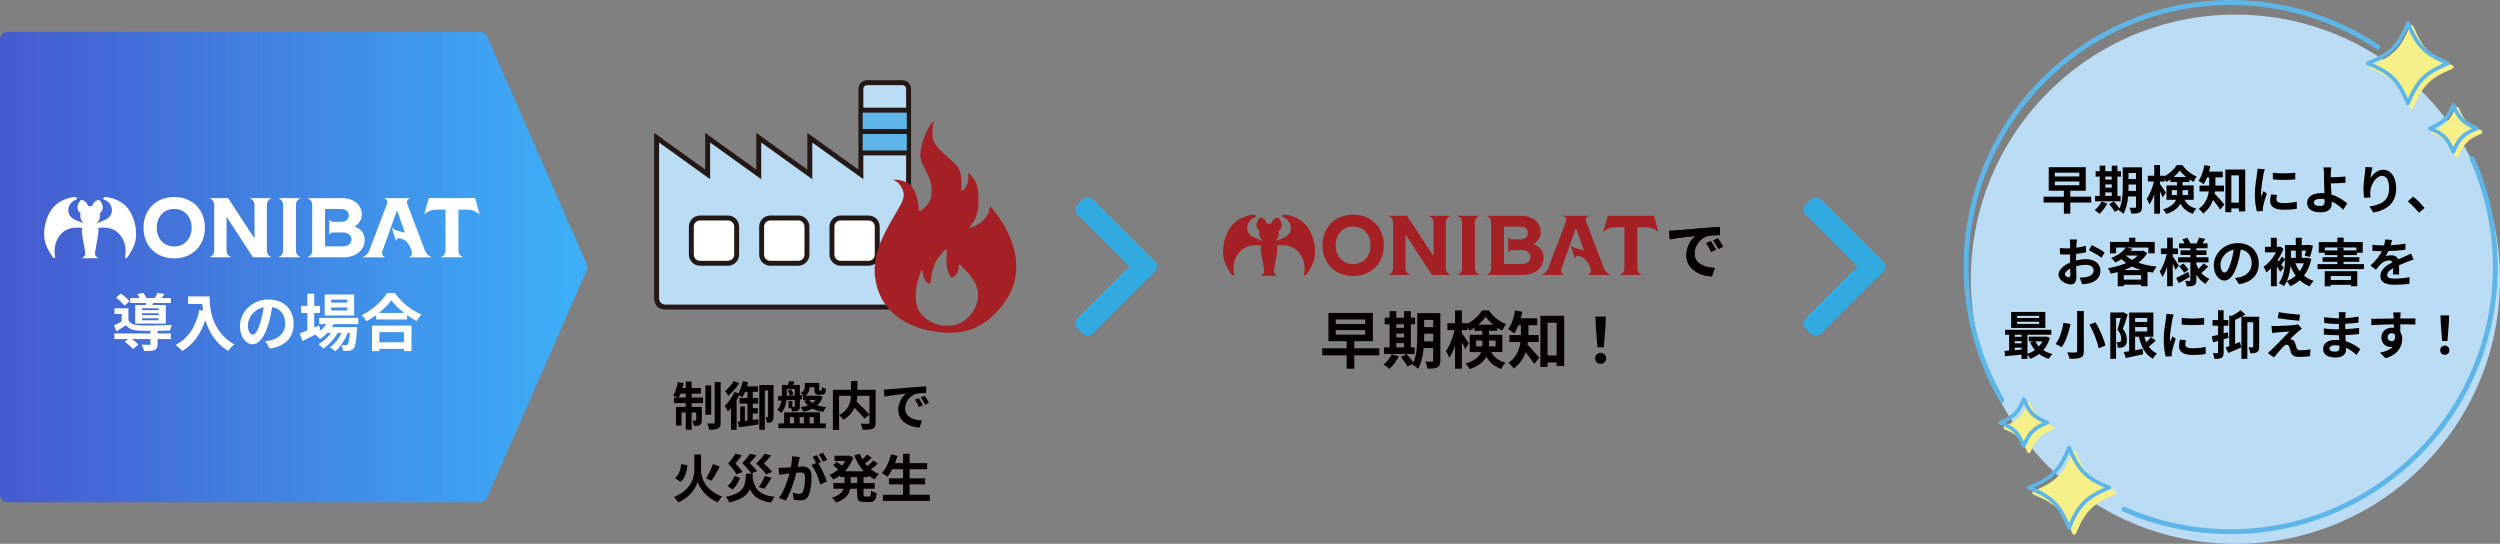 <?xml version="1.0" encoding="UTF-8"?> <svg xmlns="http://www.w3.org/2000/svg" xmlns:xlink="http://www.w3.org/1999/xlink" id="_レイヤー_2" width="1440.29" height="313.3" viewBox="0 0 1440.29 313.3"><rect x="0" y="0" width="1440.29" height="313.3" fill="#808080" stroke="none"/><defs><style>.cls-1{fill:#fff;}.cls-2{fill:#5db6e7;}.cls-3{fill:url(#_名称未設定グラデーション_10);}.cls-4{fill:#a52024;}.cls-5{fill:#f5f088;}.cls-6{fill:#040000;}.cls-7{fill:#31aae2;}.cls-8{fill:#badcf4;}.cls-9{fill:#231815;}</style><linearGradient id="_名称未設定グラデーション_10" x1="0" y1="153.86" x2="338.37" y2="153.86" gradientUnits="userSpaceOnUse"><stop offset="0" stop-color="#455acf"></stop><stop offset="1" stop-color="#3db1f9"></stop></linearGradient></defs><g id="_問題解決02"><g id="_アウトライン後"><g><circle class="cls-8" cx="1287.86" cy="160.86" r="152.44"></circle><path class="cls-2" d="M1285.14,307.71c-21.58,0-42.45-4.38-62.04-13.02-.72-.32-1.04-1.15-.72-1.87,.32-.72,1.15-1.04,1.87-.72,19.22,8.48,39.71,12.78,60.89,12.78,83.27,0,151.02-67.75,151.02-151.02,0-21.6-4.46-42.46-13.27-61.99-.32-.71,0-1.55,.71-1.87,.71-.32,1.55,0,1.87,.71,8.97,19.9,13.52,41.15,13.52,63.16,0,84.84-69.02,153.86-153.86,153.86Z"></path><path class="cls-2" d="M1153.38,231.98c-.49,0-.96-.25-1.23-.7-13.65-23.4-20.87-50.18-20.87-77.42,0-84.84,69.02-153.86,153.86-153.86,30.63,0,60.21,8.97,85.54,25.96,.65,.44,.82,1.32,.39,1.97-.44,.65-1.32,.82-1.97,.39-24.87-16.67-53.9-25.48-83.97-25.48-83.27,0-151.02,67.75-151.02,151.02,0,26.75,7.08,53.03,20.49,76,.39,.68,.17,1.54-.51,1.94-.22,.13-.47,.19-.71,.19Z"></path><g><path class="cls-6" d="M1204.76,116.69h-12.03v6.39h-3.69v-6.39h-11.7v-3.39h11.7v-3.42h-8.73v-13.56h21.33v13.56h-8.91v3.42h12.03v3.39Zm-20.94-15.03h14.13v-2.19h-14.13v2.19Zm0,5.07h14.13v-2.16h-14.13v2.16Z"></path><path class="cls-6" d="M1214.03,117.2c-1.05,2.19-2.82,4.53-4.44,6-.66-.63-2.04-1.65-2.85-2.13,1.56-1.17,3.12-3.06,3.96-4.86l3.33,.99Zm7.68-1.2h-14.73v-3.12h2.7v-11.13h-2.34v-3.12h2.34v-3.18h3.21v3.18h3.72v-3.18h3.27v3.18h2.04v3.12h-2.04v11.13h1.83v3.12Zm-8.82-14.25v1.74h3.72v-1.74h-3.72Zm0,6.36h3.72v-1.89h-3.72v1.89Zm0,4.77h3.72v-2.04h-3.72v2.04Zm21.15,6.27c0,1.77-.33,2.7-1.38,3.27s-2.58,.66-4.8,.63c-.12-.93-.57-2.49-1.02-3.39,1.29,.09,2.73,.06,3.15,.06,.45,0,.6-.15,.6-.63v-5.91h-4.56c-.33,3.54-1.08,7.29-2.7,9.99-.57-.63-2.04-1.71-2.82-2.01,.09-.18,.21-.33,.3-.51l-2.49,1.41c-.6-1.17-2.04-3.15-3.21-4.53l2.7-1.47c1.08,1.2,2.49,2.85,3.24,4.08,1.74-3.75,1.89-8.82,1.89-12.72v-11.01h11.1v22.74Zm-3.45-9.15v-3.69h-4.32v1.11c0,.78,0,1.65-.03,2.58h4.35Zm-4.32-10.35v3.51h4.32v-3.51h-4.32Z"></path><path class="cls-6" d="M1258.49,115.1c1.74,3.12,3.99,4.26,6.87,5.16-.81,.75-1.65,1.92-2.04,2.97-2.97-1.14-5.34-2.67-7.17-5.91-1.26,2.4-3.66,4.53-8.07,5.94-.33-.72-1.35-2.07-1.89-2.64,4.59-1.44,6.6-3.39,7.44-5.52h-5.49v-8.28h6.06v-1.92h-3.75v-1.53c-.81,.57-1.62,1.05-2.46,1.47-.21-.51-.51-1.14-.87-1.74v1.44h-2.73v1.44c.81,1.05,2.91,4.26,3.36,5.01l-1.8,2.76c-.33-.87-.93-2.16-1.56-3.42v12.75h-3.3v-11.04c-.78,2.25-1.71,4.32-2.73,5.76-.33-.96-1.08-2.34-1.62-3.18,1.74-2.37,3.36-6.51,4.14-10.08h-3.45v-3.3h3.66v-6.15h3.3v6.15h2.73v.21c2.91-1.47,5.52-4.02,6.96-6.33h3.24c2.07,2.88,5.13,5.4,8.25,6.57-.66,.84-1.35,2.16-1.83,3.12-.78-.39-1.59-.87-2.37-1.38v1.47h-3.96v1.92h6.39v8.28h-5.31Zm-4.32-2.73c.03-.33,.03-.69,.03-1.02v-1.8h-2.97v2.82h2.94Zm5.25-10.41c-1.44-1.17-2.73-2.52-3.63-3.78-.84,1.26-2.07,2.58-3.48,3.78h7.11Zm-2.01,7.59v1.89c0,.3,0,.63-.03,.93h3.21v-2.82h-3.18Z"></path><path class="cls-6" d="M1276.1,110.3c-.06,.42-.12,.84-.21,1.23,1.56,1.53,4.8,5.28,5.64,6.27l-2.4,3c-.99-1.56-2.7-3.81-4.17-5.64-1.02,2.94-2.79,5.76-5.67,7.86-.48-.75-1.8-2.16-2.55-2.7,3.9-2.79,5.28-6.54,5.76-10.02h-5.31v-3.36h5.55v-4.77h-1.2c-.6,1.53-1.29,2.91-2.04,4.02-.66-.6-2.07-1.62-2.88-2.07,1.62-2.16,2.76-5.61,3.36-9.03l3.42,.69c-.21,1.05-.45,2.07-.75,3.09h7.92v3.3h-4.23v4.77h4.92v3.36h-5.16Zm17.4-12.63v24.12h-3.63v-1.71h-4.35v2.16h-3.45v-24.57h11.43Zm-3.63,19.05v-15.69h-4.35v15.69h4.35Z"></path><path class="cls-6" d="M1304.06,100.19c-.39,2.01-1.44,8.01-1.44,11.01,0,.57,.03,1.35,.12,1.95,.45-1.02,.93-2.07,1.35-3.06l1.86,1.47c-.84,2.49-1.83,5.76-2.16,7.35-.09,.45-.15,1.11-.15,1.41,0,.33,.03,.81,.06,1.23l-3.48,.24c-.6-2.07-1.17-5.73-1.17-9.81,0-4.5,.93-9.57,1.26-11.88,.09-.84,.27-1.98,.3-2.94l4.2,.36c-.24,.63-.63,2.13-.75,2.67Zm7.41,14.67c0,1.32,1.14,2.13,4.2,2.13,2.67,0,4.89-.24,7.53-.78l.06,4.05c-1.95,.36-4.35,.57-7.74,.57-5.16,0-7.65-1.83-7.65-4.92,0-1.17,.18-2.37,.51-3.9l3.45,.33c-.24,.99-.36,1.71-.36,2.52Zm10.86-15.36v3.87c-3.69,.33-9.12,.36-12.9,0v-3.84c3.69,.51,9.66,.36,12.9-.03Z"></path><path class="cls-6" d="M1342.82,99.95c-.03,.69-.03,1.41-.03,2.19,2.4-.03,5.91-.15,8.4-.45l.12,3.57c-2.52,.21-6.06,.36-8.49,.42,.06,1.8,.18,4.2,.33,6.42,3.81,1.11,7.05,3.21,9.12,5.13l-2.31,3.57c-1.71-1.71-3.96-3.48-6.63-4.71,.03,.39,.03,.75,.03,1.05,0,2.67-1.35,5.19-6.39,5.19-4.29,0-7.8-1.41-7.8-5.49,0-3.12,2.67-5.61,8.19-5.61,.6,0,1.2,.03,1.77,.09-.09-2.34-.21-4.89-.21-6.48,0-1.83,0-3.6-.03-4.89-.06-1.47-.15-2.76-.33-3.51h4.53c-.15,.87-.24,2.34-.27,3.51Zm-6.15,18.72c1.92,0,2.61-.84,2.61-2.85,0-.27,0-.63-.03-1.05-.78-.12-1.62-.21-2.46-.21-2.34,0-3.75,.81-3.75,2.1,0,1.47,1.53,2.01,3.63,2.01Z"></path><path class="cls-6" d="M1365.62,102.65c1.44-2.34,4.05-4.86,7.44-4.86,4.17,0,7.41,4.08,7.41,10.68,0,8.49-5.19,12.54-13.14,13.98l-2.28-3.48c6.66-1.02,11.37-3.21,11.37-10.47,0-4.62-1.56-7.2-4.08-7.2-3.54,0-6.63,5.31-6.78,9.27-.06,.81-.03,1.77,.15,3.18l-3.69,.24c-.18-1.17-.39-3-.39-5.01,0-2.79,.42-6.51,.84-9.6,.15-1.14,.24-2.34,.24-3.15l4.11,.18c-.42,1.47-1.02,4.56-1.2,6.24Z"></path><path class="cls-6" d="M1387.19,115.94l3.12-2.7c2.13,1.74,5.04,4.71,6.54,6.57l-3.21,2.76c-1.83-2.25-4.38-4.83-6.45-6.63Z"></path><path class="cls-6" d="M1196.3,140.58c-.03,.66-.06,1.38-.09,2.13,1.98-.24,3.96-.63,5.52-1.08l.09,3.72c-1.71,.39-3.78,.69-5.73,.93-.03,.9-.03,1.83-.03,2.7v1.11c2.04-.51,4.11-.78,5.76-.78,4.62,0,8.25,2.4,8.25,6.54,0,3.54-1.86,6.21-6.63,7.41-1.38,.3-2.7,.39-3.93,.48l-1.38-3.87c1.35,0,2.64-.03,3.69-.21,2.43-.45,4.35-1.65,4.35-3.84,0-2.04-1.8-3.24-4.41-3.24-1.86,0-3.81,.3-5.64,.84,.06,2.37,.12,4.71,.12,5.73,0,3.72-1.32,4.71-3.3,4.71-2.91,0-7.02-2.52-7.02-5.7,0-2.61,3-5.34,6.69-6.93-.03-.72-.03-1.44-.03-2.13v-2.52c-.57,.03-1.11,.06-1.59,.06-2.01,0-3.18-.03-4.2-.15l-.06-3.63c1.77,.21,3.06,.24,4.14,.24,.54,0,1.14-.03,1.74-.06,.03-1.05,.03-1.92,.03-2.43,0-.63-.12-2.1-.21-2.64h4.14c-.09,.54-.21,1.83-.27,2.61Zm-4.5,19.17c.54,0,.96-.24,.96-1.26,0-.75-.03-2.13-.09-3.75-1.83,.99-3.06,2.22-3.06,3.27,0,.93,1.41,1.74,2.19,1.74Zm20.7-14.31l-1.8,3.06c-1.44-1.23-5.37-3.48-7.23-4.38l1.65-2.91c2.31,1.11,5.79,3.09,7.38,4.23Z"></path><path class="cls-6" d="M1237.07,145.83c-1.29,2.16-3.06,3.96-5.16,5.52,3.12,1.11,6.75,1.86,10.62,2.25-.75,.84-1.77,2.43-2.25,3.45-1.05-.15-2.07-.33-3.06-.51v8.34h-3.69v-.87h-9.99v.93h-3.48v-8.19c-1.32,.36-2.64,.66-3.99,.93-.3-.96-1.05-2.43-1.65-3.18,3.66-.57,7.35-1.56,10.53-2.97-.96-.69-1.86-1.44-2.7-2.25-1.11,.72-2.31,1.38-3.66,2.01-.48-.84-1.59-2.1-2.37-2.64,4.17-1.59,6.93-3.81,8.43-6.03h-5.52v3.33h-3.51v-6.57h10.95v-2.43h3.66v2.43h11.13v6.57h-3.66v-3.33h-12.54l3.33,.66c-.3,.42-.63,.84-.96,1.26h6.54l.6-.15,2.4,1.44Zm-3.54,15.24v-2.55h-9.99v2.55h9.99Zm-.06-5.49c-1.83-.54-3.54-1.23-5.13-2.01-1.44,.75-3,1.44-4.62,2.01h9.75Zm-8.64-8.25c.99,.9,2.16,1.74,3.51,2.46,1.26-.78,2.4-1.65,3.3-2.58h-6.66l-.15,.12Z"></path><path class="cls-6" d="M1253.42,155.48c-.36-.87-.99-2.22-1.65-3.51v12.93h-3.24v-11.22c-.78,2.31-1.71,4.41-2.73,5.91-.33-.99-1.05-2.34-1.56-3.15,1.68-2.34,3.27-6.51,4.02-10.05h-3.33v-3.3h3.6v-6.18h3.24v6.18h3v3.3h-3v1.32c.81,1.11,2.97,4.41,3.48,5.22l-1.83,2.55Zm8.19,4.05c-2.1,1.23-4.44,2.55-6.36,3.6l-1.53-3c1.77-.81,4.41-2.16,6.96-3.48l.93,2.88Zm10.59-5.94c-1.26,1.32-2.79,2.73-3.96,3.69,1.29,1.47,2.85,2.64,4.68,3.39-.75,.66-1.74,1.98-2.25,2.88-2.19-1.2-3.96-3.03-5.31-5.28v3.12c0,1.62-.3,2.46-1.26,3-.99,.51-2.4,.6-4.26,.6-.12-.93-.51-2.31-.96-3.18,1.02,.06,2.19,.06,2.55,.06s.48-.15,.48-.51v-10.23h-7.05v-2.91h7.05v-1.32h-5.67v-2.67h5.67v-1.2h-6.48v-2.79h3.06c-.3-.78-.75-1.62-1.17-2.34l2.82-.96c.69,1.05,1.41,2.4,1.71,3.3h3.72c.45-1.02,1.05-2.4,1.35-3.36l3.54,.81c-.54,.9-1.08,1.8-1.56,2.55h2.91v2.79h-6.45v1.2h5.82v2.67h-5.82v1.32h6.99v2.91h-6.99v1.17c.33,.93,.75,1.8,1.23,2.64,1.05-.99,2.22-2.25,2.91-3.24l2.7,1.89Zm-14.34-1.8c1.11,1.08,2.37,2.61,2.97,3.63l-2.55,1.8c-.54-1.05-1.77-2.67-2.85-3.84l2.43-1.59Z"></path><path class="cls-6" d="M1289.87,163.73l-2.25-3.57c1.14-.12,1.98-.3,2.79-.48,3.84-.9,6.84-3.66,6.84-8.04,0-4.14-2.25-7.23-6.3-7.92-.42,2.55-.93,5.31-1.8,8.13-1.8,6.06-4.38,9.78-7.65,9.78s-6.09-3.66-6.09-8.73c0-6.93,6-12.84,13.77-12.84s12.12,5.16,12.12,11.7-3.87,10.8-11.43,11.97Zm-8.25-6.72c1.26,0,2.43-1.89,3.66-5.94,.69-2.22,1.26-4.77,1.59-7.26-4.95,1.02-7.62,5.4-7.62,8.7,0,3.03,1.2,4.5,2.37,4.5Z"></path><path class="cls-6" d="M1331.57,149.21c-.81,3.93-2.25,7.08-4.17,9.6,1.56,1.32,3.42,2.34,5.58,3.03-.81,.72-1.86,2.13-2.37,3.09-2.19-.84-4.08-2.01-5.67-3.48-1.59,1.44-3.45,2.55-5.49,3.45-.45-.87-1.29-2.16-2.04-2.88-.45,1.02-1.02,1.98-1.68,2.85-.6-.57-2.07-1.47-2.88-1.8,2.97-3.84,3.54-9.24,3.63-13.47-.78,.99-1.56,1.98-2.25,2.79,.66,.81,1.23,1.53,1.5,1.86l-2.04,2.37c-.45-.84-1.2-1.98-1.98-3.12v11.4h-3.39v-10.29c-.87,.9-1.77,1.71-2.67,2.37-.27-.93-1.08-2.64-1.59-3.3,2.76-1.8,5.49-5.01,7.23-8.31h-6.42v-3.18h3.42v-5.19h3.39v5.19h1.38l.6-.15,1.86,1.26c-.84,2.28-2.01,4.53-3.36,6.57l.66,.78c.63-.93,1.29-2.01,1.71-2.82l1.95,1.41v-8.1h6.15v-4.17h3.45v4.17h3.36l.54-.09,2.55,.48c-.48,2.25-1.11,4.8-1.68,6.45l-3.03-.6c.21-.81,.45-1.89,.69-3h-2.43v4.17h2.55l.6-.12,2.34,.78Zm-8.97,9.6c-1.2-1.62-2.19-3.51-3-5.58-.3,2.91-.93,6-2.13,8.7,1.89-.72,3.63-1.77,5.13-3.12Zm-2.76-14.43v4.17h2.79v-4.17h-2.79Zm2.52,7.29c.66,1.65,1.5,3.21,2.55,4.56,.96-1.35,1.77-2.88,2.37-4.56h-4.92Z"></path><path class="cls-6" d="M1361.9,152.15v2.88h-26.7v-2.88h11.4v-1.32h-8.52v-2.64h8.52v-1.23h-7.26v-1.35h-3.45v-6.15h10.68v-2.55h3.66v2.55h10.98v6.15h-3.39v1.35h-7.65v1.23h9.06v2.64h-9.06v1.32h11.73Zm-22.59,4.08h18.75v8.67h-3.63v-.81h-11.67v.84h-3.45v-8.7Zm7.29-11.97v-1.56h3.57v1.56h7.38v-1.68h-18.18v1.68h7.23Zm-3.84,14.76v2.28h11.67v-2.28h-11.67Z"></path><path class="cls-6" d="M1377.32,141.26c2.85-.15,5.85-.42,8.49-.87l-.03,3.48c-2.85,.42-6.54,.66-9.78,.75-.51,1.11-1.11,2.19-1.71,3.06,.78-.36,2.4-.6,3.39-.6,1.83,0,3.33,.78,3.99,2.31,1.56-.72,2.82-1.23,4.05-1.77,1.17-.51,2.22-.99,3.33-1.56l1.5,3.48c-.96,.27-2.55,.87-3.57,1.26-1.35,.54-3.06,1.2-4.89,2.04,.03,1.68,.09,3.9,.12,5.28h-3.6c.09-.9,.12-2.34,.15-3.66-2.25,1.29-3.45,2.46-3.45,3.96,0,1.65,1.41,2.1,4.35,2.1,2.55,0,5.88-.33,8.52-.84l-.12,3.87c-1.98,.27-5.67,.51-8.49,.51-4.71,0-8.19-1.14-8.19-5.01s3.6-6.24,7.02-8.01c-.45-.75-1.26-1.02-2.1-1.02-1.68,0-3.54,.96-4.68,2.07-.9,.9-1.77,1.98-2.79,3.3l-3.21-2.4c3.15-2.91,5.28-5.58,6.63-8.28h-.39c-1.23,0-3.42-.06-5.07-.18v-3.51c1.53,.24,3.75,.36,5.28,.36h1.44c.33-1.2,.54-2.37,.6-3.45l3.96,.33c-.15,.75-.36,1.74-.75,3Z"></path><path class="cls-6" d="M1180.94,194.67c-.81,2.82-2.1,5.16-3.78,7.05,1.5,.99,3.3,1.74,5.28,2.22-.69,.66-1.62,1.95-2.1,2.79-2.13-.63-3.99-1.56-5.58-2.79-1.53,1.17-3.24,2.1-5.1,2.79-.33-.69-.99-1.68-1.59-2.4v2.43h-3.42v-2.43c-3.45,.33-6.87,.63-9.51,.87l-.27-3.06c.78-.06,1.68-.09,2.61-.18v-9.12h-2.34v-2.82h26.67v2.82h-13.74v10.98c1.53-.51,3-1.23,4.26-2.16-1.08-1.29-2.01-2.79-2.73-4.44l1.98-.54h-2.76v-2.73h9.33l.6-.12,2.19,.84Zm-2.58-5.76h-19.71v-9.21h19.71v9.21Zm-17.61,3.93v1.2h3.9v-1.2h-3.9Zm0,4.95h3.9v-1.26h-3.9v1.26Zm0,3.93c1.26-.09,2.58-.18,3.9-.3v-1.17h-3.9v1.47Zm14.04-19.74h-12.72v1.23h12.72v-1.23Zm0,3.39h-12.72v1.26h12.72v-1.26Zm-2.19,11.31c.51,1.08,1.2,2.07,2.01,2.94,.81-.87,1.5-1.86,2.04-2.94h-4.05Z"></path><path class="cls-6" d="M1192.88,186.69c-1.02,4.47-2.64,10.05-5.13,13.35-.9-.6-2.55-1.44-3.48-1.86,2.4-3.03,3.9-8.28,4.53-12.18l4.08,.69Zm7.65-7.53v23.13c0,2.19-.51,3.18-1.83,3.75-1.41,.57-3.45,.69-6.36,.69-.21-1.05-.87-2.73-1.41-3.72,1.95,.09,4.17,.09,4.83,.06,.66,0,.9-.21,.9-.78v-23.13h3.87Zm6.78,6.51c2.43,4.26,4.89,9.69,5.64,13.44l-3.9,1.53c-.6-3.63-2.88-9.27-5.25-13.65l3.51-1.32Z"></path><path class="cls-6" d="M1225.79,181.29c-.84,2.61-1.86,5.91-2.79,8.25,1.95,2.31,2.31,4.38,2.31,6.12,.03,1.98-.42,3.24-1.38,3.9-.48,.39-1.11,.57-1.77,.69-.6,.09-1.32,.06-2.07,.06-.03-.9-.3-2.28-.81-3.18,.57,.03,1.02,.03,1.41,.03,.33,0,.6-.09,.87-.27,.36-.27,.54-.84,.54-1.68,0-1.41-.45-3.27-2.22-5.28,.63-1.92,1.32-4.62,1.86-6.72h-2.64v23.55h-3.33v-26.73h7.08l.51-.15,2.43,1.41Zm16.2,14.91c-1.29,1.23-2.76,2.52-4.05,3.51,1.2,1.71,2.76,3.06,4.71,3.93-.78,.72-1.83,2.07-2.31,3.03-4.41-2.34-6.75-6.81-8.1-12.66h-2.16v7.74c1.41-.24,2.88-.51,4.32-.78l.27,3.12c-3.45,.81-7.14,1.56-9.96,2.19l-1.17-3.45c.9-.12,1.95-.3,3.12-.48v-22.29h13.92v13.95h-5.22c.3,1.11,.69,2.19,1.14,3.18,.99-.96,2.01-2.04,2.7-2.97l2.79,1.98Zm-11.91-13.05v2.37h6.96v-2.37h-6.96Zm0,7.8h6.96v-2.52h-6.96v2.52Z"></path><path class="cls-6" d="M1251.56,183.84c-.39,2.01-1.44,8.01-1.44,11.01,0,.57,.03,1.35,.12,1.95,.45-1.02,.93-2.07,1.35-3.06l1.86,1.47c-.84,2.49-1.83,5.76-2.16,7.35-.09,.45-.15,1.11-.15,1.41,0,.33,.03,.81,.06,1.23l-3.48,.24c-.6-2.07-1.17-5.73-1.17-9.81,0-4.5,.93-9.57,1.26-11.88,.09-.84,.27-1.98,.3-2.94l4.2,.36c-.24,.63-.63,2.13-.75,2.67Zm7.41,14.67c0,1.32,1.14,2.13,4.2,2.13,2.67,0,4.89-.24,7.53-.78l.06,4.05c-1.95,.36-4.35,.57-7.74,.57-5.16,0-7.65-1.83-7.65-4.92,0-1.17,.18-2.37,.51-3.9l3.45,.33c-.24,.99-.36,1.71-.36,2.52Zm10.86-15.36v3.87c-3.69,.33-9.12,.36-12.9,0v-3.84c3.69,.51,9.66,.36,12.9-.03Z"></path><path class="cls-6" d="M1283.9,194.61c-.93,.27-1.86,.57-2.82,.84v7.53c0,1.65-.27,2.55-1.17,3.12-.93,.57-2.19,.69-4.17,.66-.09-.87-.48-2.34-.9-3.3,1.08,.06,2.13,.06,2.49,.03,.36,0,.51-.12,.51-.51v-6.57c-.99,.3-1.95,.57-2.85,.81l-.78-3.42c1.02-.21,2.28-.54,3.63-.87v-5.25h-3.15v-3.27h3.15v-5.64h3.24v5.64h2.7v3.27h-2.7v4.38c.78-.21,1.56-.45,2.34-.66l.48,3.21Zm17.64,5.13c0,1.53-.24,2.55-1.2,3.12-.96,.6-2.13,.69-3.84,.69-.15-.99-.63-2.52-1.14-3.45,.99,.06,1.98,.06,2.31,.03,.33,0,.45-.12,.45-.48v-14.01h-3.39v21.12h-3.42v-24.27c-1.2,.63-2.46,1.26-3.63,1.8v13.83c.93-.36,1.86-.72,2.79-1.11l.78,3.12c-2.52,1.17-5.25,2.34-7.5,3.24l-1.56-3.21c.63-.21,1.35-.45,2.13-.75v-17.73l1.47,.36c1.83-.99,3.78-2.28,4.98-3.33l2.88,2.49c-.75,.42-1.53,.87-2.34,1.29h10.23v17.25Z"></path><path class="cls-6" d="M1324.19,190.89c-1.38,1.17-4.17,3.75-4.89,4.53,.27-.03,.81,.09,1.14,.21,.87,.27,1.41,.93,1.8,2.04,.27,.81,.6,1.95,.87,2.73,.27,.93,.93,1.41,2.1,1.41,2.31,0,4.38-.24,5.88-.54l-.24,3.93c-1.23,.24-4.32,.45-5.88,.45-2.85,0-4.38-.63-5.13-2.58-.3-.9-.66-2.31-.87-3.06-.33-1.05-.99-1.44-1.59-1.44-.63,0-1.26,.48-1.98,1.2-1.02,1.05-3.27,3.51-5.34,6.15l-3.54-2.49c.54-.45,1.26-1.08,2.07-1.86,1.53-1.56,7.68-7.68,10.41-10.56-2.1,.06-5.7,.39-7.41,.54-1.05,.09-1.95,.24-2.58,.33l-.36-4.14c.69,.06,1.77,.12,2.88,.09,1.41,0,8.22-.3,10.71-.63,.57-.06,1.38-.21,1.71-.33l2.19,2.49c-.78,.54-1.41,1.08-1.95,1.53Zm.9-9.6l-.48,3.51c-3.15-.24-8.76-.9-12.33-1.5l.57-3.48c3.36,.63,9.12,1.26,12.24,1.47Z"></path><path class="cls-6" d="M1351.22,182.01c-.03,.3-.03,.75-.03,1.23,2.46-.12,4.95-.36,7.59-.81l-.03,3.45c-1.98,.24-4.71,.51-7.62,.66v3.09c3.03-.15,5.58-.39,8.01-.72l-.03,3.54c-2.7,.3-5.04,.51-7.92,.6,.06,1.14,.12,2.37,.21,3.57,3.78,1.08,6.66,3.09,8.4,4.53l-2.16,3.36c-1.62-1.5-3.66-3.09-6.06-4.17,.03,.42,.03,.78,.03,1.11,0,2.55-1.95,4.53-5.91,4.53-4.8,0-7.32-1.83-7.32-5.01s2.79-5.16,7.41-5.16c.63,0,1.26,.03,1.86,.09-.06-.93-.09-1.89-.12-2.79h-1.56c-1.74,0-5.16-.15-7.14-.39l-.03-3.54c1.95,.36,5.64,.57,7.23,.57h1.44c0-.99,0-2.07,.03-3.09h-1.11c-1.89,0-5.37-.27-7.35-.54l-.09-3.42c2.16,.36,5.58,.66,7.41,.66h1.17v-1.41c0-.57-.06-1.5-.18-2.07h4.05c-.09,.6-.15,1.35-.18,2.13Zm-6.06,20.58c1.59,0,2.64-.45,2.64-2.19,0-.33,0-.75-.03-1.29-.81-.12-1.62-.21-2.46-.21-2.13,0-3.3,.84-3.3,1.86,0,1.14,1.08,1.83,3.15,1.83Z"></path><path class="cls-6" d="M1382.87,182.55c0,.24,0,.57-.03,.93,3.03,0,7.14-.06,8.7-.03l-.03,3.54c-1.8-.09-4.59-.15-8.67-.15,0,1.53,.03,3.18,.03,4.5,.72,1.14,1.08,2.55,1.08,4.11,0,3.9-2.28,8.88-9.6,10.92l-3.21-3.18c3.03-.63,5.67-1.62,7.32-3.42-.42,.09-.87,.15-1.35,.15-2.31,0-5.16-1.86-5.16-5.52,0-3.39,2.73-5.61,6-5.61,.42,0,.81,.03,1.2,.09,0-.66,0-1.35-.03-2.01-4.53,.06-9.21,.24-12.9,.45l-.09-3.63c3.42,0,8.88-.12,12.96-.18-.03-.39-.03-.69-.06-.93-.09-1.23-.21-2.25-.3-2.61h4.35c-.06,.48-.18,2.1-.21,2.58Zm-5.01,14.04c1.26,0,2.37-.96,1.95-3.6-.42-.69-1.14-1.05-1.95-1.05-1.17,0-2.31,.81-2.31,2.4,0,1.38,1.11,2.25,2.31,2.25Z"></path><path class="cls-6" d="M1405.85,201.78c0-1.59,1.14-2.67,2.64-2.67s2.64,1.08,2.64,2.67-1.14,2.64-2.64,2.64-2.64-1.08-2.64-2.64Zm.3-15.6l-.15-4.47h4.98l-.15,4.47-.81,10.26h-3.06l-.81-10.26Z"></path></g><g><path class="cls-5" d="M1413.57,38.6c0-.44-.27-.84-.68-1.01-12.92-5.35-17.13-9.55-22.48-22.48-.17-.41-.57-.68-1.01-.68s-.84,.27-1.01,.68c-5.35,12.92-9.55,17.13-22.48,22.48-.41,.17-.68,.57-.68,1.01s.27,.84,.68,1.01c12.92,5.35,17.13,9.55,22.48,22.48,.17,.41,.57,.68,1.01,.68s.84-.27,1.01-.68c5.35-12.92,9.55-17.13,22.48-22.48,.41-.17,.68-.57,.68-1.01Z"></path><path class="cls-5" d="M1429.43,75.08c-7.42-3.07-9.83-5.48-12.9-12.9-.17-.41-.57-.68-1.01-.68s-.84,.27-1.01,.68c-3.07,7.42-5.48,9.83-12.9,12.9-.41,.17-.68,.57-.68,1.01s.27,.84,.68,1.01c7.42,3.07,9.83,5.48,12.9,12.9,.17,.41,.57,.68,1.01,.68s.84-.27,1.01-.68c3.07-7.42,5.48-9.83,12.9-12.9,.41-.17,.68-.57,.68-1.01s-.27-.84-.68-1.01Z"></path></g><g><path class="cls-2" d="M1411.44,36.48c0-.44-.27-.84-.68-1.01-12.92-5.35-17.13-9.55-22.48-22.48-.17-.41-.57-.68-1.01-.68s-.84,.27-1.01,.68c-5.35,12.92-9.55,17.13-22.48,22.48-.41,.17-.68,.57-.68,1.01s.27,.84,.68,1.01c12.92,5.35,17.13,9.55,22.48,22.48,.17,.41,.57,.68,1.01,.68s.84-.27,1.01-.68c5.35-12.92,9.55-17.13,22.48-22.48,.41-.17,.68-.57,.68-1.01Zm-24.16,20.29c-4.82-10.9-9.39-15.46-20.29-20.29,10.9-4.82,15.46-9.39,20.29-20.29,4.82,10.9,9.39,15.46,20.29,20.29-10.9,4.82-15.46,9.39-20.29,20.29Z"></path><path class="cls-2" d="M1427.3,72.95c-7.42-3.07-9.83-5.48-12.9-12.9-.17-.41-.57-.68-1.01-.68s-.84,.27-1.01,.68c-3.07,7.42-5.48,9.83-12.9,12.9-.41,.17-.68,.57-.68,1.01s.27,.84,.68,1.01c7.42,3.07,9.83,5.48,12.9,12.9,.17,.41,.57,.68,1.01,.68s.84-.27,1.01-.68c3.07-7.42,5.48-9.83,12.9-12.9,.41-.17,.68-.57,.68-1.01s-.27-.84-.68-1.01Zm-13.91,11.78c-2.59-5.55-5.21-8.17-10.76-10.76,5.55-2.59,8.17-5.21,10.76-10.76,2.59,5.55,5.21,8.17,10.76,10.76-5.55,2.59-8.17,5.21-10.76,10.76Z"></path></g><g><path class="cls-5" d="M1170.83,283.9c0,.44,.27,.84,.68,1.01,12.92,5.35,17.13,9.55,22.48,22.48,.17,.41,.57,.68,1.01,.68s.84-.27,1.01-.68c5.35-12.92,9.55-17.13,22.48-22.48,.41-.17,.68-.57,.68-1.01,0-.44-.27-.84-.68-1.01-12.92-5.35-17.13-9.55-22.48-22.48-.17-.41-.57-.68-1.01-.68s-.84,.27-1.01,.68c-5.35,12.92-9.55,17.13-22.48,22.48-.41,.17-.68,.57-.68,1.01Z"></path><path class="cls-5" d="M1154.97,247.42c7.42,3.07,9.83,5.48,12.9,12.9,.17,.41,.57,.68,1.01,.68s.84-.27,1.01-.68c3.07-7.42,5.48-9.83,12.9-12.9,.41-.17,.68-.57,.68-1.01,0-.44-.27-.84-.68-1.01-7.42-3.07-9.83-5.48-12.9-12.9-.17-.41-.57-.68-1.01-.68s-.84,.27-1.01,.68c-3.07,7.42-5.48,9.83-12.9,12.9-.41,.17-.68,.57-.68,1.01,0,.44,.27,.84,.68,1.01Z"></path></g><g><path class="cls-2" d="M1167.88,280.94c0,.44,.27,.84,.68,1.01,12.92,5.35,17.13,9.55,22.48,22.48,.17,.41,.57,.68,1.01,.68s.84-.27,1.01-.68c5.35-12.92,9.55-17.13,22.48-22.48,.41-.17,.68-.57,.68-1.01,0-.44-.27-.84-.68-1.01-12.92-5.35-17.13-9.55-22.48-22.48-.17-.41-.57-.68-1.01-.68s-.84,.27-1.01,.68c-5.35,12.92-9.55,17.13-22.48,22.48-.41,.17-.68,.57-.68,1.01Zm24.16-20.29c4.82,10.9,9.39,15.46,20.29,20.29-10.9,4.82-15.46,9.39-20.29,20.29-4.82-10.9-9.39-15.46-20.29-20.29,10.9-4.82,15.46-9.39,20.29-20.29Z"></path><path class="cls-2" d="M1152.02,244.47c7.42,3.07,9.83,5.48,12.9,12.9,.17,.41,.57,.68,1.01,.68s.84-.27,1.01-.68c3.07-7.42,5.48-9.83,12.9-12.9,.41-.17,.68-.57,.68-1.01,0-.44-.27-.84-.68-1.01-7.42-3.07-9.83-5.48-12.9-12.9-.17-.41-.57-.68-1.01-.68s-.84,.27-1.01,.68c-3.07,7.42-5.48,9.83-12.9,12.9-.41,.17-.68,.57-.68,1.01,0,.44,.27,.84,.68,1.01Zm13.91-11.78c2.59,5.55,5.21,8.17,10.76,10.76-5.55,2.59-8.17,5.21-10.76,10.76-2.59-5.55-5.21-8.17-10.76-10.76,5.55-2.59,8.17-5.21,10.76-10.76Z"></path></g></g><g><g><path class="cls-6" d="M794.66,204.73h-14.43v7.67h-4.43v-7.67h-14.04v-4.07h14.04v-4.1h-10.47v-16.27h25.59v16.27h-10.69v4.1h14.43v4.07Zm-25.12-18.03h16.95v-2.63h-16.95v2.63Zm0,6.08h16.95v-2.59h-16.95v2.59Z"></path><path class="cls-6" d="M805.79,205.34c-1.26,2.63-3.38,5.44-5.33,7.2-.79-.76-2.45-1.98-3.42-2.56,1.87-1.4,3.74-3.67,4.75-5.83l4,1.19Zm9.21-1.44h-17.67v-3.74h3.24v-13.35h-2.81v-3.74h2.81v-3.82h3.85v3.82h4.46v-3.82h3.92v3.82h2.45v3.74h-2.45v13.35h2.2v3.74Zm-10.58-17.1v2.09h4.46v-2.09h-4.46Zm0,7.63h4.46v-2.27h-4.46v2.27Zm0,5.72h4.46v-2.45h-4.46v2.45Zm25.38,7.52c0,2.12-.4,3.24-1.66,3.92s-3.1,.79-5.76,.76c-.14-1.12-.68-2.99-1.22-4.07,1.55,.11,3.28,.07,3.78,.07,.54,0,.72-.18,.72-.76v-7.09h-5.47c-.4,4.25-1.3,8.75-3.24,11.99-.68-.76-2.45-2.05-3.38-2.41,.11-.22,.25-.4,.36-.61l-2.99,1.69c-.72-1.4-2.45-3.78-3.85-5.44l3.24-1.76c1.3,1.44,2.99,3.42,3.89,4.9,2.09-4.5,2.27-10.58,2.27-15.26v-13.21h13.32v27.28Zm-4.14-10.98v-4.43h-5.18v1.33c0,.94,0,1.98-.04,3.1h5.22Zm-5.18-12.42v4.21h5.18v-4.21h-5.18Z"></path><path class="cls-6" d="M859.14,202.83c2.09,3.74,4.79,5.11,8.24,6.19-.97,.9-1.98,2.3-2.45,3.56-3.56-1.37-6.41-3.2-8.6-7.09-1.51,2.88-4.39,5.44-9.68,7.13-.4-.86-1.62-2.48-2.27-3.17,5.51-1.73,7.92-4.07,8.93-6.62h-6.59v-9.93h7.27v-2.3h-4.5v-1.84c-.97,.68-1.94,1.26-2.95,1.76-.25-.61-.61-1.37-1.04-2.09v1.73h-3.28v1.73c.97,1.26,3.49,5.11,4.03,6.01l-2.16,3.31c-.4-1.04-1.12-2.59-1.87-4.1v15.3h-3.96v-13.25c-.94,2.7-2.05,5.18-3.28,6.91-.4-1.15-1.3-2.81-1.94-3.82,2.09-2.84,4.03-7.81,4.97-12.09h-4.14v-3.96h4.39v-7.38h3.96v7.38h3.28v.25c3.49-1.76,6.62-4.82,8.35-7.59h3.89c2.48,3.46,6.16,6.48,9.9,7.88-.79,1.01-1.62,2.59-2.2,3.74-.94-.47-1.91-1.04-2.84-1.66v1.76h-4.75v2.3h7.67v9.93h-6.37Zm-5.18-3.28c.04-.4,.04-.83,.04-1.22v-2.16h-3.56v3.38h3.53Zm6.3-12.49c-1.73-1.4-3.28-3.02-4.36-4.54-1.01,1.51-2.48,3.1-4.18,4.54h8.53Zm-2.41,9.11v2.27c0,.36,0,.76-.04,1.12h3.85v-3.38h-3.82Z"></path><path class="cls-6" d="M880.27,197.07c-.07,.5-.14,1.01-.25,1.48,1.87,1.84,5.76,6.33,6.77,7.52l-2.88,3.6c-1.19-1.87-3.24-4.57-5-6.77-1.22,3.53-3.35,6.91-6.8,9.43-.58-.9-2.16-2.59-3.06-3.24,4.68-3.35,6.34-7.85,6.91-12.02h-6.37v-4.03h6.66v-5.72h-1.44c-.72,1.84-1.55,3.49-2.45,4.82-.79-.72-2.48-1.94-3.46-2.48,1.94-2.59,3.31-6.73,4.03-10.83l4.1,.83c-.25,1.26-.54,2.48-.9,3.71h9.5v3.96h-5.08v5.72h5.9v4.03h-6.19Zm20.88-15.15v28.94h-4.36v-2.05h-5.22v2.59h-4.14v-29.48h13.71Zm-4.36,22.86v-18.83h-5.22v18.83h5.22Z"></path><path class="cls-6" d="M918.97,206.46c0-1.91,1.37-3.2,3.17-3.2s3.17,1.3,3.17,3.2-1.37,3.17-3.17,3.17-3.17-1.3-3.17-3.17Zm.36-18.72l-.18-5.36h5.98l-.18,5.36-.97,12.31h-3.67l-.97-12.31Z"></path></g><path class="cls-6" d="M965.06,132.87c3.01-.25,8.93-.79,15.49-1.33,3.69-.32,7.6-.54,10.15-.65l.04,4.59c-1.94,.04-5.02,.04-6.92,.5-4.34,1.15-7.6,5.77-7.6,10.04,0,5.92,5.52,8.03,11.62,8.36l-1.68,4.91c-7.53-.5-14.63-4.52-14.63-12.3,0-5.16,2.91-9.25,5.34-11.08-3.37,.36-10.69,1.15-14.84,2.04l-.47-4.91c1.43-.04,2.83-.11,3.51-.18Zm23.42,11.01l-2.72,1.22c-.9-1.97-1.65-3.37-2.8-4.98l2.65-1.11c.9,1.29,2.19,3.48,2.87,4.88Zm4.16-1.76l-2.69,1.29c-.97-1.94-1.79-3.26-2.94-4.84l2.62-1.22c.9,1.25,2.26,3.37,3.01,4.77Z"></path><g id="MONIBAT"><g id="_黒文字"><path class="cls-4" d="M761.88,141.34c0-10.47,7.31-17.68,17.68-17.68s17.68,7.21,17.68,17.68-7.31,17.68-17.68,17.68-17.68-7.21-17.68-17.68Zm27.72,0c0-6.33-4.14-10.81-10.03-10.81s-10.08,4.48-10.08,10.81,4.14,10.81,10.08,10.81,10.03-4.48,10.03-10.81Z"></path><path class="cls-4" d="M800.02,158.29c1.61-.68,2.58-1.9,2.58-4.04v-25.82c0-2.14-.97-3.36-2.58-4.04v-.1h10.57l15.25,23.28v-19.14c0-2.14-.97-3.36-2.58-4.04v-.1h12.27v.1c-1.61,.68-2.58,1.9-2.58,4.04v25.82c0,2.14,.97,3.36,2.58,4.04v.1h-10.57l-15.25-23.38v19.24c0,2.14,.97,3.36,2.58,4.04v.1h-12.27s0-.1,0-.1Z"></path><path class="cls-4" d="M839.72,158.29c1.61-.68,2.58-1.9,2.58-4.04v-25.82c0-2.14-.98-3.36-2.58-4.04v-.1h12.57v.1c-1.61,.68-2.58,1.9-2.58,4.04v25.82c0,2.14,.97,3.36,2.58,4.04v.1h-12.57v-.1Z"></path><path class="cls-4" d="M856.47,158.29c1.61-.68,2.58-1.9,2.58-4.04v-25.82c0-2.14-.97-3.36-2.58-4.04v-.1h19.87c7.06,0,11.3,4.34,11.3,9.35,0,2.58-1.17,5.26-4.19,7.06,3.94,1.36,5.84,4.24,5.84,7.74,0,5.75-4.97,9.94-11.93,9.94h-20.9v-.1Zm9.99-6.19h10.08c3.65,0,5.16-1.95,5.16-3.99s-1.51-4.04-5.16-4.04h-5.69c-.83,0-1.97,1.27-1.97,1.27v-8.68s1.04,1.27,1.97,1.27h4.91c2.97,0,4.43-1.66,4.43-3.7s-1.46-3.65-4.43-3.65h-9.3v21.53Z"></path><path class="cls-4" d="M904.96,141.34s1.33,1.18,2.53,1.57c1.04,.34,5.01,1.26,5.01,1.26l-4.58-12.81-8.28,23.09c-.73,2.05-.2,3.17,1.41,3.85v.1h-12.91v-.1c1.61-.68,3.02-1.8,3.8-3.8l9.99-26.3c.78-2,.24-3.12-1.36-3.8v-.1h14.81v.1c-1.61,.68-2.14,1.8-1.36,3.8l9.99,26.3c.78,2,2.19,3.12,3.8,3.8v.1h-13v-.1c1.61-.68,2.14-1.8,1.41-3.85,0,0-1.83-7.01-7.5-7.01-.77,0-1.47,1.46-1.47,1.46l-2.28-7.55Z"></path><path class="cls-4" d="M955.49,133.5l-.1,.1c-2.34-2.05-4.53-2.68-7.74-2.68h-4.34v23.33c0,2.14,.98,3.36,2.58,4.04v.1h-12.62v-.1c1.61-.68,2.58-1.9,2.58-4.04v-23.33h-4.33c-3.26,0-5.41,.63-7.79,2.68l-.1-.1,2.63-9.21h26.64l2.58,9.21Z"></path></g><g><path class="cls-4" d="M731.12,137.53c-2.56,0-4.79,2.36-4.79,5.38s1.77,10.87,1.77,10.87c.41,1.37,1.27,2.39,2.63,2.39h.79c1.36,0,2.22-1.02,2.63-2.39,0,0,1.77-7.84,1.77-10.87s-2.23-5.38-4.79-5.38Z"></path><path class="cls-4" d="M731.12,140.14s-5.81-2.15-6.23-2.32c-2.64-1.04-5.35-2.02-6.16-5.08-.77-2.93,.87-6.04,3.59-7.27,.41-.19,1.28-.41,1.24-.99-.09-1.35-3.13-.65-3.86-.46-5.05,1.32-9.1,3.68-11.73,8.31-2.67,4.7-3.97,10.58-3.08,15.94,.77,4.67,4.41,9.78,4.96,10.28,.33,.3,.59,.35,.88,.18,.26-.15,.34-.38,.24-.81-.95-4.31,.13-9.15,3-12.55,4.41-5.21,11.17-4.55,17.15-2.99v-2.22Z"></path><path class="cls-4" d="M731.12,140.14s5.81-2.15,6.23-2.32c2.64-1.04,5.35-2.02,6.16-5.08,.77-2.93-.87-6.04-3.59-7.27-.41-.19-1.28-.41-1.24-.99,.09-1.35,3.13-.65,3.86-.46,5.05,1.32,9.1,3.68,11.73,8.31,2.67,4.7,3.97,10.58,3.08,15.94-.77,4.67-4.41,9.78-4.96,10.28-.33,.3-.59,.35-.88,.18-.26-.15-.34-.38-.24-.81,.95-4.31-.13-9.15-3-12.55-4.41-5.21-11.17-4.55-17.15-2.99v-2.22Z"></path><circle class="cls-4" cx="731.13" cy="134.51" r="5.67"></circle><path class="cls-4" d="M730,129.41c-.06-.75-.3-1.46-.75-2.1-.51-.72-1.22-1.26-2-1.66-.17-.09-.35-.17-.52-.24-.49-.2-.88-.08-1.22,.3-.8,.89-1.31,1.93-1.55,3.11-.17,.87-.11,1.71,.26,2.52,.31,.68,.78,1.22,1.38,1.65,0,0,.84,.58,1.35,.82,.5,.25,1.86,.51,1.86,.51,.04,0,.41-1.03,.45-1.14,.15-.41,.29-.83,.41-1.25,.22-.8,.4-1.68,.33-2.52Z"></path><path class="cls-4" d="M732.27,129.41c.06-.75,.3-1.46,.75-2.1,.51-.72,1.22-1.26,2-1.66,.17-.09,.35-.17,.52-.24,.49-.2,.88-.08,1.22,.3,.8,.89,1.31,1.93,1.55,3.11,.17,.87,.11,1.71-.26,2.52-.31,.68-.78,1.22-1.38,1.65,0,0-.84,.58-1.35,.82s-1.86,.51-1.86,.51c-.04,0-.41-1.03-.45-1.14-.15-.41-.29-.83-.41-1.25-.22-.8-.4-1.68-.33-2.52Z"></path><circle class="cls-4" cx="733.69" cy="133.82" r="1.27"></circle><circle class="cls-4" cx="733.69" cy="133.82" r="1.02"></circle><circle class="cls-4" cx="733.19" cy="133.33" r=".25"></circle><circle class="cls-4" cx="728.58" cy="133.82" r="1.27"></circle><circle class="cls-4" cx="728.58" cy="133.82" r="1.02"></circle><circle class="cls-4" cx="728.09" cy="133.33" r=".25"></circle><path class="cls-4" d="M731.13,137.75c-2.07,0-3.1-.53-3.21-.59-.37-.2-.51-.67-.3-1.04,.2-.37,.66-.51,1.04-.31,.03,.01,.83,.4,2.47,.4s2.47-.4,2.48-.4c.37-.19,.84-.05,1.03,.32,.2,.37,.06,.83-.3,1.03-.11,.06-1.13,.59-3.21,.59Z"></path><polygon class="cls-4" points="729.52 136.74 730.1 136.02 729.19 135.87 729.52 136.74"></polygon><polygon class="cls-4" points="732.73 136.74 732.15 136.02 733.06 135.87 732.73 136.74"></polygon><path class="cls-4" d="M735.92,158.93h-9.6s1.97-.99,1.97-2.35-.49-4.42-.49-4.42h6.65s-.49,3.06-.49,4.42,1.97,2.35,1.97,2.35Z"></path></g></g><path class="cls-6" d="M965.08,132.77c3.02-.25,8.96-.79,15.55-1.33,3.71-.32,7.63-.54,10.19-.65l.04,4.61c-1.94,.04-5.04,.04-6.95,.5-4.36,1.15-7.63,5.79-7.63,10.08,0,5.94,5.54,8.06,11.66,8.39l-1.69,4.93c-7.56-.5-14.69-4.54-14.69-12.35,0-5.18,2.92-9.29,5.36-11.12-3.38,.36-10.73,1.15-14.9,2.05l-.47-4.93c1.44-.04,2.84-.11,3.53-.18Zm23.5,11.05l-2.74,1.22c-.9-1.98-1.66-3.38-2.81-5l2.66-1.12c.9,1.3,2.2,3.49,2.88,4.9Zm4.17-1.76l-2.7,1.3c-.97-1.94-1.8-3.28-2.95-4.86l2.63-1.22c.9,1.26,2.27,3.38,3.02,4.79Z"></path></g><g><g id="_工場"><g><path class="cls-8" d="M437.13,100.47v-21.13l29.42,21.13v-21.13s29.42,21.13,29.42,21.13V51.2c0-1.97,1.59-3.56,3.56-3.56h20.36c1.97,0,3.56,1.6,3.56,3.56v120.7c0,2.76-2.24,5-5,5h-135.17c-2.76,0-5-2.24-5-5V79.33l29.42,21.13v-21.13l29.42,21.13Z"></path><path class="cls-9" d="M518.46,178.32h-135.17c-3.54,0-6.42-2.88-6.42-6.42V76.57l29.42,21.13v-21.13l29.42,21.13v-21.13l29.42,21.13v-21.13s29.42,21.13,29.42,21.13V51.2c0-2.75,2.23-4.98,4.98-4.98h20.36c2.75,0,4.98,2.23,4.98,4.98v120.7c0,3.54-2.88,6.42-6.42,6.42Zm-138.75-96.22v89.81c0,1.98,1.61,3.58,3.58,3.58h135.17c1.98,0,3.58-1.61,3.58-3.58V51.2c0-1.18-.96-2.15-2.15-2.15h-20.36c-1.18,0-2.15,.96-2.15,2.15v52.03s-29.42-21.13-29.42-21.13v21.13s-29.42-21.13-29.42-21.13v21.13l-29.42-21.13v21.13l-29.42-21.13Z"></path></g><rect class="cls-2" x="495.97" y="63.45" width="27.21" height="24.65"></rect><g><rect class="cls-1" x="479.29" y="125.58" width="26.1" height="26.1" rx="5" ry="5"></rect><path class="cls-9" d="M500.4,153.1h-16.1c-3.54,0-6.42-2.88-6.42-6.42v-16.1c0-3.54,2.88-6.42,6.42-6.42h16.1c3.54,0,6.42,2.88,6.42,6.42v16.1c0,3.54-2.88,6.42-6.42,6.42Zm-16.1-26.1c-1.98,0-3.58,1.61-3.58,3.58v16.1c0,1.98,1.61,3.58,3.58,3.58h16.1c1.98,0,3.58-1.61,3.58-3.58v-16.1c0-1.98-1.61-3.58-3.58-3.58h-16.1Z"></path></g><g><rect class="cls-1" x="438.79" y="125.58" width="26.1" height="26.1" rx="5" ry="5"></rect><path class="cls-9" d="M459.89,153.1h-16.1c-3.54,0-6.42-2.88-6.42-6.42v-16.1c0-3.54,2.88-6.42,6.42-6.42h16.1c3.54,0,6.42,2.88,6.42,6.42v16.1c0,3.54-2.88,6.42-6.42,6.42Zm-16.1-26.1c-1.98,0-3.58,1.61-3.58,3.58v16.1c0,1.98,1.61,3.58,3.58,3.58h16.1c1.98,0,3.58-1.61,3.58-3.58v-16.1c0-1.98-1.61-3.58-3.58-3.58h-16.1Z"></path></g><g><rect class="cls-1" x="398.29" y="125.58" width="26.1" height="26.1" rx="5" ry="5"></rect><path class="cls-9" d="M419.39,153.1h-16.1c-3.54,0-6.42-2.88-6.42-6.42v-16.1c0-3.54,2.88-6.42,6.42-6.42h16.1c3.54,0,6.42,2.88,6.42,6.42v16.1c0,3.54-2.88,6.42-6.42,6.42Zm-16.1-26.1c-1.98,0-3.58,1.61-3.58,3.58v16.1c0,1.98,1.61,3.58,3.58,3.58h16.1c1.98,0,3.58-1.61,3.58-3.58v-16.1c0-1.98-1.61-3.58-3.58-3.58h-16.1Z"></path></g><rect class="cls-9" x="495.97" y="62.04" width="27.21" height="2.83"></rect><rect class="cls-9" x="495.97" y="74.36" width="27.21" height="2.83"></rect><rect class="cls-9" x="495.97" y="86.69" width="27.21" height="2.83"></rect><path class="cls-9" d="M519.89,177.93h-138.04c-2.53,0-4.59-2.06-4.59-4.59V77.33l29.42,21.13v-21.13l29.42,21.13v-21.13l29.42,21.13v-21.13s29.42,21.13,29.42,21.13V51.2c0-2.53,2.06-4.59,4.59-4.59h20.36c2.53,0,4.59,2.06,4.59,4.59v122.14c0,2.53-2.06,4.59-4.59,4.59Zm-140.58-96.6v92c0,1.4,1.14,2.54,2.54,2.54h138.04c1.4,0,2.54-1.14,2.54-2.54V51.2c0-1.4-1.14-2.54-2.54-2.54h-20.36c-1.4,0-2.54,1.14-2.54,2.54v51.27s-29.42-21.13-29.42-21.13v21.13s-29.42-21.13-29.42-21.13v21.13l-29.42-21.13v21.13l-29.42-21.13Z"></path></g><path class="cls-4" d="M536.28,71.64c-2.63,3.53-5.09,9.82-5.88,14.94-.59,3.74-.07,5.95,2.39,10.62,3.01,5.64,3.91,8.54,3.91,12.59,0,3.67-.45,5.29-2.18,7.78-1.14,1.66-4.36,4.43-4.81,4.15-.17-.07-.38-1.28-.48-2.66-.38-4.57-2.32-10.03-4.32-12.14-1.76-1.87-5.81-3.39-8.99-3.36l-1.28,.03,1.04,.55c1.76,.9,2.98,2.25,4.01,4.43,1.94,3.98,1.35,6.05-4.36,15.57-9.2,15.33-12.28,24.94-11.24,35.04,1.97,19.06,17.54,31.38,40.99,32.48,9.03,.42,15.88-1.52,23.01-6.5,5.47-3.81,11.28-10.79,14.25-17.12,5.74-12.28,3.56-27.23-6.12-41.79-2.56-3.87-5.6-7.61-5.81-7.23-.07,.17-.28,.9-.42,1.63-.38,2.14-1.8,4.64-3.67,6.43-1.66,1.59-5.09,3.56-6.99,4.01l-1,.24,1.56-2.14c2.8-3.77,3.87-7.78,3.84-14.22-.07-7.13-1.04-10.21-4.36-13.98l-1.49-1.66v2.7c0,2.28-.17,3.04-.97,4.7-.55,1.11-1.42,2.32-2.01,2.7l-1,.73v-3.56c0-8.2-.8-9.86-7.16-15.39-5.43-4.7-8.13-7.78-8.99-10.27-.76-2.18-.76-7.23,0-9.65,.28-.9,.42-1.63,.28-1.63s-.93,.86-1.73,1.97Zm9.06,76.28c-.14,3.56-.07,5.15,.38,7.02,.62,2.56,1.97,5.02,2.77,5.02,.66,0,2.49-1.87,3.22-3.25,.31-.59,.59-1.87,.59-2.87,.03-2.21,.17-2.14,3.84,1.7,4.7,4.88,6.95,9.06,7.33,13.42,.62,7.44-5.09,15.74-12.45,18.06-2.66,.83-7.51,.9-10.38,.14-3.04-.83-6.05-2.53-8.27-4.6-3.63-3.46-4.77-6.4-4.77-12.11,0-1.97,.24-4.77,.55-6.19,.52-2.66,2.39-8.37,2.87-8.89,.17-.14,.38,.48,.52,1.38,.35,2.73,1.21,4.88,2.32,5.81,1.87,1.56,2.25,1.25,2.53-1.9,.52-5.98,2.7-11.04,6.4-14.94,1.21-1.31,2.32-2.35,2.46-2.35,.17,0,.21,2.08,.1,4.57Z"></path><g><path class="cls-6" d="M398.47,229.03h6.57v3.21h-6.57v2.19h5.85v7.65c0,1.38-.21,2.22-1.08,2.73-.84,.51-1.98,.57-3.48,.54-.09-.9-.48-2.16-.87-3.03,.84,.06,1.59,.06,1.86,.03,.27,0,.36-.06,.36-.36v-4.38h-2.64v9.96h-3.39v-9.96h-2.46v7.59h-3.18v-10.77h5.64v-2.19h-6.81v-3.21h2.25c-.78-.39-2.01-.9-2.7-1.14,1.23-1.89,2.22-4.92,2.76-7.77l3.27,.69c-.18,.93-.42,1.83-.69,2.73h1.92v-3.78h3.39v3.78h5.37v3.24h-5.37v2.25Zm-3.39,0v-2.25h-3.03c-.33,.84-.69,1.59-1.02,2.25h4.05Zm14.64,9.9h-3.33v-16.89h3.33v16.89Zm5.46-18.84v23.28c0,1.92-.39,2.88-1.47,3.48-1.11,.57-2.85,.69-5.16,.69-.12-.99-.6-2.55-1.05-3.6,1.53,.06,3.09,.06,3.6,.06,.48-.03,.66-.15,.66-.66v-23.25h3.42Z"></path><path class="cls-6" d="M436.9,241.54l.09,2.97c-3.9,.63-8.1,1.2-11.25,1.65l-.72-3.21,1.41-.15v-8.61h2.73v8.31l1.47-.18v-9.81h-4.62v-3.21h4.62v-3.57h-1.38c-.48,1.2-1.05,2.28-1.62,3.15-.39-.27-1.11-.72-1.77-1.11-.45,.9-.93,1.8-1.47,2.67v17.16h-3.24v-12.48c-.57,.72-1.17,1.38-1.74,1.98-.33-.75-1.32-2.52-1.89-3.24,2.1-2.01,4.29-5.07,5.64-8.01l2.19,.78c1.17-1.86,2.07-4.47,2.52-7.05l3.09,.6c-.18,.81-.36,1.62-.6,2.4h6.3v3.15h-2.97v3.57h3.06v3.21h-3.06v2.67h2.94v3h-2.94v3.78l3.21-.42Zm-11.01-20.79c-1.62,2.61-4.11,5.43-6.39,7.26-.39-.72-1.2-2.1-1.77-2.73,1.86-1.47,3.96-3.84,4.95-5.7l3.21,1.17Zm19.77,19.32c0,1.26-.18,2.25-.93,2.88-.75,.54-1.59,.63-2.85,.63-.06-.9-.51-2.4-.93-3.24h1.29c.21,0,.27-.09,.27-.36v-15.03h-1.89v22.65h-3.18v-25.77h8.22v18.24Z"></path><path class="cls-6" d="M457.93,230.35c-1.68,.09-3.3,.18-4.86,.24-.33,2.61-1.14,5.34-3.03,7.32-.45-.51-1.59-1.53-2.22-1.86,1.47-1.53,2.13-3.45,2.43-5.31l-1.86,.09-.15-2.7,2.25-.06v-6.3h3.42c.3-.75,.54-1.56,.72-2.19l3.06,.36c-.27,.66-.57,1.26-.81,1.83h3.93v5.88l1.23-.06-.03,2.52-1.2,.06v3.84c0,1.32-.18,2.1-1.02,2.55s-1.98,.48-3.54,.48c-.06-.54-.24-1.23-.45-1.86h-1.5v-4.14h2.19v3.36h1.08c.27-.03,.36-.12,.36-.42v-3.63Zm14.46,13.59h3.36v2.76h-27.3v-2.76h3.3v-6.39h20.64v6.39Zm-19.11-15.99l1.71-.06c-.21-.75-.69-1.95-1.17-2.82l2.04-.69c.51,.87,1.05,1.98,1.29,2.7l-2.16,.81,2.94-.12v-3.63h-4.65v3.81Zm1.8,15.99h2.4v-3.66h-2.4v3.66Zm5.64-3.66v3.66h2.46v-3.66h-2.46Zm13.23-11.61c-.69,2.01-1.77,3.6-3.12,4.83,1.53,.57,3.3,.93,5.25,1.11-.66,.63-1.53,1.86-1.89,2.7-2.34-.36-4.38-.99-6.09-1.89-1.56,.81-3.3,1.38-5.19,1.8-.3-.72-1.14-2.04-1.65-2.61,1.53-.24,2.91-.57,4.17-1.05-.84-.75-1.56-1.62-2.16-2.61l2.01-.54h-2.67v-2.4h.27c-.48-.6-1.17-1.32-1.56-1.62,2.07-1.11,2.34-2.46,2.34-3.78v-1.98h8.31v3.66c0,.66,.06,.72,.39,.72h.66c.36,0,.45-.24,.51-2.01,.54,.42,1.68,.81,2.4,.99-.27,2.7-.93,3.42-2.55,3.42h-1.56c-2.1,0-2.64-.72-2.64-3.09v-1.23h-2.73c-.06,1.71-.6,3.54-2.37,4.92h7.56l.54-.06,1.77,.72Zm-7.74,1.74c.48,.66,1.11,1.23,1.89,1.74,.69-.48,1.29-1.08,1.8-1.74h-3.69Zm.21,9.87v3.66h2.46v-3.66h-2.46Z"></path><path class="cls-6" d="M504.46,243.52c0,1.92-.39,2.91-1.65,3.48-1.23,.57-3.15,.63-5.82,.63-.12-1.02-.66-2.61-1.17-3.54,1.77,.09,3.78,.06,4.35,.06,.57-.03,.75-.18,.75-.72v-4.5l-2.94,2.28c-1.2-1.65-3.45-4.08-5.64-6.27-1.17,2.52-3.18,4.98-6.45,6.9-.51-.72-1.62-1.98-2.49-2.64v8.46h-3.57v-23.1h10.44v-4.98h3.69v4.98h10.5v18.96Zm-21.06-4.41c5.67-2.94,6.69-7.38,6.84-11.07h-6.84v11.07Zm10.53-11.07c-.06,1.11-.18,2.22-.42,3.39,2.55,2.31,5.76,5.37,7.41,7.44v-10.83h-6.99Z"></path><path class="cls-6" d="M512.11,224.26c2.52-.21,7.47-.66,12.96-1.11,3.09-.27,6.36-.45,8.49-.54l.03,3.84c-1.62,.03-4.2,.03-5.79,.42-3.63,.96-6.36,4.83-6.36,8.4,0,4.95,4.62,6.72,9.72,6.99l-1.41,4.11c-6.3-.42-12.24-3.78-12.24-10.29,0-4.32,2.43-7.74,4.47-9.27-2.82,.3-8.94,.96-12.42,1.71l-.39-4.11c1.2-.03,2.37-.09,2.94-.15Zm19.59,9.21l-2.28,1.02c-.75-1.65-1.38-2.82-2.34-4.17l2.22-.93c.75,1.08,1.83,2.91,2.4,4.08Zm3.48-1.47l-2.25,1.08c-.81-1.62-1.5-2.73-2.46-4.05l2.19-1.02c.75,1.05,1.89,2.82,2.52,3.99Z"></path><path class="cls-6" d="M403.87,271.15c0,4.56,2.82,11.46,12.15,14.91-.81,.78-1.95,2.31-2.49,3.36-7.17-2.94-10.77-8.94-11.61-11.91-.78,3.06-4.08,8.88-11.13,11.91-.48-.81-1.74-2.34-2.52-3.06,9.03-3.45,11.76-10.71,11.76-15.18v-9.36h3.84v9.33Zm-7.8-3.03c-.51,3.75-1.38,7.32-3.96,9.45l-3.24-2.01c2.19-1.86,3.18-4.83,3.6-8.22l3.6,.78Zm18.66,.66c-1.53,2.91-3.33,6.12-4.83,8.16l-3.12-1.32c1.44-2.25,3.09-5.67,4.02-8.31l3.93,1.47Z"></path><path class="cls-6" d="M433.75,272.92c-.06,.84-.12,1.62-.18,2.4,1.23,6.75,4.26,10.08,12.72,10.86-.75,.78-1.62,2.34-2.04,3.36-6.72-.93-10.2-3.33-12.18-7.74-1.65,3.57-4.95,6.12-11.91,7.65-.33-.99-1.26-2.46-1.98-3.27,10.62-2.04,11.19-6.3,11.61-13.26h3.96Zm-7.41,2.43c-.93,2.43-2.25,4.98-4.35,6.63l-2.97-2.04c1.95-1.35,3.39-3.6,4.2-5.85l3.12,1.26Zm-2.04-2.13c-.93-1.68-2.73-4.02-4.77-6.15,1.59-1.89,3.27-4.14,4.17-5.67l3.66,.9c-1.17,1.77-2.49,3.27-3.69,4.71,1.59,1.62,3.27,3.51,4.11,4.89l-3.48,1.32Zm8.4-.45c-.99-1.62-2.91-3.87-5.04-5.91,1.68-1.83,3.45-3.99,4.41-5.46l3.72,.93c-1.26,1.68-2.61,3.12-3.9,4.5,1.71,1.5,3.39,3.36,4.32,4.62l-3.51,1.32Zm8.64,.51c-1.11-1.71-3.3-4.05-5.67-6.18,1.86-1.89,3.81-4.17,4.89-5.7l3.72,1.02c-1.35,1.71-2.88,3.21-4.26,4.62,1.86,1.56,3.75,3.45,4.83,4.83l-3.51,1.41Zm-4.2,7.32c1.26-1.71,2.67-4.32,3.45-6.33l3.9,.96c-1.32,2.34-2.88,4.71-4.11,6.33l-3.24-.96Z"></path><path class="cls-6" d="M460.21,265.81c-.18,.9-.42,2.01-.63,3.09,1.02-.06,1.89-.12,2.52-.12,3.18,0,5.43,1.41,5.43,5.73,0,3.54-.42,8.4-1.71,11.01-.99,2.1-2.64,2.76-4.92,2.76-1.14,0-2.58-.21-3.6-.42l-.63-3.96c1.14,.33,2.88,.63,3.66,.63,1.02,0,1.77-.3,2.25-1.29,.81-1.71,1.23-5.34,1.23-8.31,0-2.4-1.05-2.73-2.91-2.73-.48,0-1.23,.06-2.1,.12-1.14,4.56-3.36,11.67-6.12,16.08l-3.9-1.56c2.91-3.93,4.98-9.99,6.09-14.1-1.08,.12-2.04,.24-2.58,.3-.87,.15-2.43,.36-3.36,.51l-.36-4.08c1.11,.09,2.1,.03,3.21,0,.93-.03,2.34-.12,3.87-.27,.42-2.25,.69-4.44,.63-6.33l4.47,.45c-.18,.78-.39,1.74-.54,2.49Zm12.72,.48l-1.47,.63c1.8,2.79,4.05,7.8,4.89,10.47l-3.81,1.74c-.78-3.33-2.91-8.61-5.04-11.25l2.7-1.17c-.6-1.14-1.35-2.58-2.04-3.54l2.37-.99c.75,1.11,1.83,3,2.4,4.11Zm3.57-1.38l-2.37,1.02c-.63-1.23-1.59-3-2.43-4.14l2.4-.96c.78,1.14,1.89,3.03,2.4,4.08Z"></path><path class="cls-6" d="M497.53,274.9v3.39h6.39v3.27h-6.39v3.24c0,1.08,.12,1.26,.96,1.26h2.31c.78,0,.93-.6,1.05-3.42,.75,.6,2.19,1.2,3.21,1.41-.36,3.96-1.29,5.16-3.93,5.16h-3.27c-3.24,0-4.05-1.05-4.05-4.38v-3.27h-3.96c-.66,3.15-2.64,6.12-8.19,7.98-.45-.81-1.53-2.19-2.28-2.85,4.14-1.26,5.94-3.12,6.69-5.13h-5.94v-3.27h6.42v-3.39h-2.52v-.99c-1.26,.93-2.61,1.71-3.99,2.37-.48-.81-1.47-2.04-2.16-2.7,1.74-.72,3.45-1.77,4.98-3.09-.78-.78-1.98-1.8-2.97-2.55l2.25-1.86c.9,.63,2.04,1.5,2.88,2.22,.72-.84,1.35-1.74,1.89-2.7h-6.12v-3.06h7.83l.63-.12,2.37,1.11c-1.05,3.15-2.76,5.82-4.86,7.98h10.86c-2.34-2.52-4.14-5.64-5.46-9.18l3.21-.9c.42,1.11,.9,2.19,1.5,3.21,.99-.9,1.98-1.95,2.67-2.79l2.7,1.92c-1.23,1.11-2.61,2.28-3.84,3.18,.42,.54,.87,1.05,1.32,1.56,1.23-.99,2.55-2.22,3.39-3.24l2.61,1.86c-1.23,1.14-2.67,2.31-3.99,3.24,1.41,1.14,2.97,2.07,4.68,2.76-.84,.69-1.92,2.1-2.46,3.06-1.32-.63-2.55-1.38-3.69-2.25v.96h-2.73Zm-3.72,0h-3.69v3.39h3.69v-3.39Z"></path><path class="cls-6" d="M535.66,285.07v3.51h-26.97v-3.51h11.58v-6.03h-8.13v-3.45h8.13v-5.28h-6.21c-.87,1.65-1.8,3.18-2.79,4.35-.72-.57-2.31-1.65-3.21-2.13,2.34-2.52,4.29-6.66,5.31-10.74l3.69,.81c-.42,1.44-.9,2.85-1.41,4.23h4.62v-5.4h3.75v5.4h10.11v3.48h-10.11v5.28h8.97v3.45h-8.97v6.03h11.64Z"></path></g></g><g><path class="cls-7" d="M1070.04,153.59l5.93-5.93c1.64-1.64,4.3-1.64,5.95,0l2.97,2.97c.82,.82,1.22,1.88,1.23,2.95"></path><path class="cls-7" d="M1070.04,153.59l5.93,5.93c1.64,1.64,4.3,1.64,5.95,0l2.97-2.97c.82-.82,1.22-1.89,1.23-2.95"></path><path class="cls-7" d="M1086.11,153.59c0-1.08-.4-2.16-1.23-2.99l-35.67-35.67c-1.64-1.64-4.3-1.64-5.95,0l-2.97,2.97c-1.64,1.64-1.64,4.3,0,5.95l29.74,29.74"></path><path class="cls-7" d="M1070.04,153.59l-29.74,29.74c-1.64,1.64-1.64,4.3,0,5.95l2.97,2.97c1.64,1.64,4.3,1.64,5.95,0l35.67-35.67c.83-.83,1.23-1.91,1.23-2.99"></path></g><g><path class="cls-7" d="M650.52,153.59l5.93-5.93c1.64-1.64,4.3-1.64,5.95,0l2.97,2.97c.82,.82,1.22,1.88,1.23,2.95"></path><path class="cls-7" d="M650.52,153.59l5.93,5.93c1.64,1.64,4.3,1.64,5.95,0l2.97-2.97c.82-.82,1.22-1.89,1.23-2.95"></path><path class="cls-7" d="M666.59,153.59c0-1.08-.4-2.16-1.23-2.99l-35.67-35.67c-1.64-1.64-4.3-1.64-5.95,0l-2.97,2.97c-1.64,1.64-1.64,4.3,0,5.95l29.74,29.74"></path><path class="cls-7" d="M650.52,153.59l-29.74,29.74c-1.64,1.64-1.64,4.3,0,5.95l2.97,2.97c1.64,1.64,4.3,1.64,5.95,0l35.67-35.67c.83-.83,1.23-1.91,1.23-2.99"></path></g><g><path class="cls-3" d="M276.7,289.36H4.23c-2.34,0-4.23-1.9-4.23-4.23V22.59c0-2.34,1.9-4.23,4.23-4.23H276.7c1.68,0,3.21,1,3.88,2.54l57.43,131.27c.47,1.08,.47,2.31,0,3.39l-57.43,131.27c-.67,1.54-2.2,2.54-3.88,2.54Z"></path><g><path class="cls-1" d="M90.79,192.11h7.67v3.23h-7.67v2.87c0,1.9-.39,2.91-1.83,3.48-1.43,.54-3.33,.57-5.99,.57-.18-1.15-.79-2.62-1.33-3.69,1.76,.11,3.73,.11,4.27,.07,.57,0,.75-.14,.75-.54v-2.76h-10.65c1.43,1,2.9,2.22,3.73,3.16l-3.08,2.62c-.93-1.18-3.08-3.01-4.77-4.2l1.9-1.58h-7.92v-3.23h20.8v-1.51c-2.4,0-4.63-.04-6.28-.07-3.62-.14-6.06-.93-7.78-3.19-1.72,1.18-3.48,2.29-5.49,3.51l-1.43-3.37c1.33-.65,2.9-1.43,4.41-2.29v-4.34h-4.12v-3.23h8v6.96c1.18,1.97,3.33,2.76,6.38,2.87,4.34,.18,13.7,.07,18.65-.29-.36,.79-.86,2.33-1.04,3.26-1.9,.07-4.48,.14-7.17,.18v1.51Zm-19.11-15.99c-.93-1.33-3.05-3.3-4.84-4.63l2.76-2.33c1.79,1.22,3.98,3.05,4.98,4.41l-2.9,2.55Zm12.37-.39c.07-.36,.18-.75,.25-1.15h-9.25v-2.87h5.34c-.32-.79-.79-1.65-1.22-2.33l3.48-.65c.61,.86,1.29,2.04,1.65,2.98h4.91c.57-.97,1.18-2.15,1.54-3.01l3.98,.61c-.54,.9-1.08,1.72-1.58,2.4h5.27v2.87h-10.22l-.47,1.15h7.78v10.69h-17.64v-10.69h6.17Zm7.35,1.86h-9.57v1.08h9.57v-1.08Zm0,2.87h-9.57v1.11h9.57v-1.11Zm0,2.9h-9.57v1.15h9.57v-1.15Z"></path><path class="cls-1" d="M120.76,170.78c0,6.78,.97,19.87,14.16,27.65-.93,.75-2.69,2.62-3.44,3.73-7.42-4.48-11.22-11.26-13.2-17.68-2.69,8.03-6.99,13.98-13.23,17.71-.79-.9-2.8-2.65-3.91-3.48,7.46-3.76,11.73-10.69,13.7-20.12l2.19,.39c-.25-1.36-.39-2.65-.5-3.87h-8.18v-4.34h12.41Z"></path><path class="cls-1" d="M155.5,200.83l-2.69-4.27c1.36-.14,2.37-.36,3.33-.57,4.59-1.08,8.18-4.38,8.18-9.61,0-4.95-2.69-8.64-7.53-9.47-.5,3.05-1.11,6.35-2.15,9.72-2.15,7.24-5.24,11.69-9.14,11.69s-7.28-4.37-7.28-10.43c0-8.28,7.17-15.35,16.46-15.35s14.49,6.17,14.49,13.98-4.63,12.91-13.66,14.31Zm-9.86-8.03c1.51,0,2.9-2.26,4.37-7.1,.82-2.65,1.51-5.7,1.9-8.68-5.92,1.22-9.11,6.45-9.11,10.4,0,3.62,1.43,5.38,2.83,5.38Z"></path><path class="cls-1" d="M192.18,186.74c-.29,.57-.65,1.15-1,1.72h14.56s-.04,.97-.07,1.47c-.5,6.99-1.08,9.86-2.04,10.9-.68,.82-1.47,1.11-2.37,1.22-.82,.11-2.19,.14-3.62,.07-.07-1-.43-2.44-.97-3.33,1.15,.11,2.08,.11,2.55,.11,.5,0,.79-.07,1.08-.39,.5-.54,.93-2.37,1.33-6.71h-1.4c-1.47,4.02-4.27,8.35-7.17,10.61-.72-.82-1.94-1.79-3.01-2.37,2.73-1.72,5.13-4.91,6.67-8.25h-2.12c-1.94,3.44-5.27,7.03-8.39,9-.68-.82-1.79-1.9-2.8-2.51,2.65-1.33,5.41-3.84,7.31-6.49h-2.12c-1.33,1.4-2.73,2.58-4.2,3.51-.54-.68-1.9-1.94-2.8-2.51-2.58,1.29-5.16,2.58-7.35,3.66l-1.58-4.3c1.22-.47,2.73-1.08,4.41-1.76v-10.11h-3.59v-4.02h3.59v-7.06h3.94v7.06h3.37v4.02h-3.37v8.46l2.87-1.26,.75,3.05c1.29-1.11,2.4-2.4,3.3-3.8h-4.05v-3.59h22.55v3.59h-14.27Zm11.83-4.95h-16.96v-12.12h16.96v12.12Zm-3.94-9.18h-9.25v1.72h9.25v-1.72Zm0,4.52h-9.25v1.72h9.25v-1.72Z"></path><path class="cls-1" d="M227.46,168.81c3.84,5.49,9.65,10.04,15.35,12.33-1.04,1.11-2.01,2.51-2.76,3.84-1.83-.93-3.69-2.12-5.49-3.41v2.47h-17.86v-2.51c-1.76,1.29-3.66,2.47-5.56,3.51-.57-1.04-1.76-2.58-2.69-3.48,6.17-2.98,11.9-8.39,14.59-12.77h4.41Zm-13.12,18.79h22.73v14.7h-4.37v-1.33h-14.16v1.33h-4.2v-14.7Zm18.47-7.32c-2.98-2.33-5.63-4.91-7.35-7.28-1.69,2.4-4.2,4.95-7.14,7.28h14.49Zm-14.27,11.08v5.84h14.16v-5.84h-14.16Z"></path></g><g id="MONIBAT-2"><g id="_黒文字-2"><path class="cls-1" d="M82.68,131.18c0-10.47,7.31-17.68,17.68-17.68s17.68,7.21,17.68,17.68-7.31,17.68-17.68,17.68-17.68-7.21-17.68-17.68Zm27.72,0c0-6.33-4.14-10.81-10.03-10.81s-10.08,4.48-10.08,10.81,4.14,10.81,10.08,10.81,10.03-4.48,10.03-10.81Z"></path><path class="cls-1" d="M120.82,148.13c1.61-.68,2.58-1.9,2.58-4.04v-25.82c0-2.14-.97-3.36-2.58-4.04v-.1h10.57l15.25,23.28v-19.14c0-2.14-.97-3.36-2.58-4.04v-.1h12.27v.1c-1.61,.68-2.58,1.9-2.58,4.04v25.82c0,2.14,.97,3.36,2.58,4.04v.1h-10.57l-15.25-23.38v19.24c0,2.14,.97,3.36,2.58,4.04v.1h-12.27s0-.1,0-.1Z"></path><path class="cls-1" d="M160.51,148.13c1.61-.68,2.58-1.9,2.58-4.04v-25.82c0-2.14-.98-3.36-2.58-4.04v-.1h12.57v.1c-1.61,.68-2.58,1.9-2.58,4.04v25.82c0,2.14,.97,3.36,2.58,4.04v.1h-12.57v-.1Z"></path><path class="cls-1" d="M177.27,148.13c1.61-.68,2.58-1.9,2.58-4.04v-25.82c0-2.14-.97-3.36-2.58-4.04v-.1h19.87c7.06,0,11.3,4.34,11.3,9.35,0,2.58-1.17,5.26-4.19,7.06,3.94,1.36,5.84,4.24,5.84,7.74,0,5.75-4.97,9.94-11.93,9.94h-20.9v-.1Zm9.99-6.19h10.08c3.65,0,5.16-1.95,5.16-3.99s-1.51-4.04-5.16-4.04h-5.69c-.83,0-1.97,1.27-1.97,1.27v-8.68s1.04,1.27,1.97,1.27h4.91c2.97,0,4.43-1.66,4.43-3.7s-1.46-3.65-4.43-3.65h-9.3v21.53Z"></path><path class="cls-1" d="M225.76,131.18s1.33,1.18,2.53,1.57c1.04,.34,5.01,1.26,5.01,1.26l-4.58-12.81-8.28,23.09c-.73,2.05-.2,3.17,1.41,3.85v.1h-12.91v-.1c1.61-.68,3.02-1.8,3.8-3.8l9.99-26.3c.78-2,.24-3.12-1.36-3.8v-.1h14.81v.1c-1.61,.68-2.14,1.8-1.36,3.8l9.99,26.3c.78,2,2.19,3.12,3.8,3.8v.1h-13v-.1c1.61-.68,2.14-1.8,1.41-3.85,0,0-1.83-7.01-7.5-7.01-.77,0-1.47,1.46-1.47,1.46l-2.28-7.55Z"></path><path class="cls-1" d="M276.29,123.33l-.1,.1c-2.34-2.05-4.53-2.68-7.74-2.68h-4.34v23.33c0,2.14,.98,3.36,2.58,4.04v.1h-12.62v-.1c1.61-.68,2.58-1.9,2.58-4.04v-23.33h-4.33c-3.26,0-5.41,.63-7.79,2.68l-.1-.1,2.63-9.21h26.64l2.58,9.21Z"></path></g><g><path class="cls-1" d="M51.92,127.37c-2.56,0-4.79,2.36-4.79,5.38s1.77,10.87,1.77,10.87c.41,1.37,1.27,2.39,2.63,2.39h.79c1.36,0,2.22-1.02,2.63-2.39,0,0,1.77-7.84,1.77-10.87s-2.23-5.38-4.79-5.38Z"></path><path class="cls-1" d="M51.92,129.98s-5.81-2.15-6.23-2.32c-2.64-1.04-5.35-2.02-6.16-5.08-.77-2.93,.87-6.04,3.59-7.27,.41-.19,1.28-.41,1.24-.99-.09-1.35-3.13-.65-3.86-.46-5.05,1.32-9.1,3.68-11.73,8.31-2.67,4.7-3.97,10.58-3.08,15.94,.77,4.67,4.41,9.78,4.96,10.28,.33,.3,.59,.35,.88,.18,.26-.15,.34-.38,.24-.81-.95-4.31,.13-9.15,3-12.55,4.41-5.21,11.17-4.55,17.15-2.99v-2.22Z"></path><path class="cls-1" d="M51.92,129.98s5.81-2.15,6.23-2.32c2.64-1.04,5.35-2.02,6.16-5.08,.77-2.93-.87-6.04-3.59-7.27-.41-.19-1.28-.41-1.24-.99,.09-1.35,3.13-.65,3.86-.46,5.05,1.32,9.1,3.68,11.73,8.31,2.67,4.7,3.97,10.58,3.08,15.94-.77,4.67-4.41,9.78-4.96,10.28-.33,.3-.59,.35-.88,.18-.26-.15-.34-.38-.24-.81,.95-4.31-.13-9.15-3-12.55-4.41-5.21-11.17-4.55-17.15-2.99v-2.22Z"></path><circle class="cls-1" cx="51.93" cy="124.35" r="5.67"></circle><path class="cls-1" d="M50.79,119.24c-.06-.75-.3-1.46-.75-2.1-.51-.72-1.22-1.26-2-1.66-.17-.09-.35-.17-.52-.24-.49-.2-.88-.08-1.22,.3-.8,.89-1.31,1.93-1.55,3.11-.17,.87-.11,1.71,.26,2.52,.31,.68,.78,1.22,1.38,1.65,0,0,.84,.58,1.35,.82,.5,.25,1.86,.51,1.86,.51,.04,0,.41-1.03,.45-1.14,.15-.41,.29-.83,.41-1.25,.22-.8,.4-1.68,.33-2.52Z"></path><path class="cls-1" d="M53.06,119.24c.06-.75,.3-1.46,.75-2.1,.51-.72,1.22-1.26,2-1.66,.17-.09,.35-.17,.52-.24,.49-.2,.88-.08,1.22,.3,.8,.89,1.31,1.93,1.55,3.11,.17,.87,.11,1.71-.26,2.52-.31,.68-.78,1.22-1.38,1.65,0,0-.84,.58-1.35,.82-.5,.25-1.86,.51-1.86,.51-.04,0-.41-1.03-.45-1.14-.15-.41-.29-.83-.41-1.25-.22-.8-.4-1.68-.33-2.52Z"></path><circle class="cls-1" cx="54.48" cy="123.66" r="1.27"></circle><circle class="cls-1" cx="54.48" cy="123.66" r="1.02"></circle><circle class="cls-1" cx="53.99" cy="123.16" r=".25"></circle><circle class="cls-1" cx="49.38" cy="123.66" r="1.27"></circle><circle class="cls-1" cx="49.38" cy="123.66" r="1.02"></circle><circle class="cls-1" cx="48.88" cy="123.16" r=".25"></circle><path class="cls-1" d="M51.93,127.59c-2.07,0-3.1-.53-3.21-.59-.37-.2-.51-.67-.3-1.04,.2-.37,.66-.51,1.04-.31,.03,.01,.83,.4,2.47,.4s2.47-.4,2.48-.4c.37-.19,.84-.05,1.03,.32,.2,.37,.06,.83-.3,1.03-.11,.06-1.13,.59-3.21,.59Z"></path><polygon class="cls-1" points="50.31 126.57 50.9 125.85 49.98 125.71 50.31 126.57"></polygon><polygon class="cls-1" points="53.52 126.57 52.94 125.85 53.86 125.71 53.52 126.57"></polygon><path class="cls-1" d="M56.72,148.76h-9.6s1.97-.99,1.97-2.35-.49-4.42-.49-4.42h6.65s-.49,3.06-.49,4.42,1.97,2.35,1.97,2.35Z"></path></g></g></g></g></g></svg> 